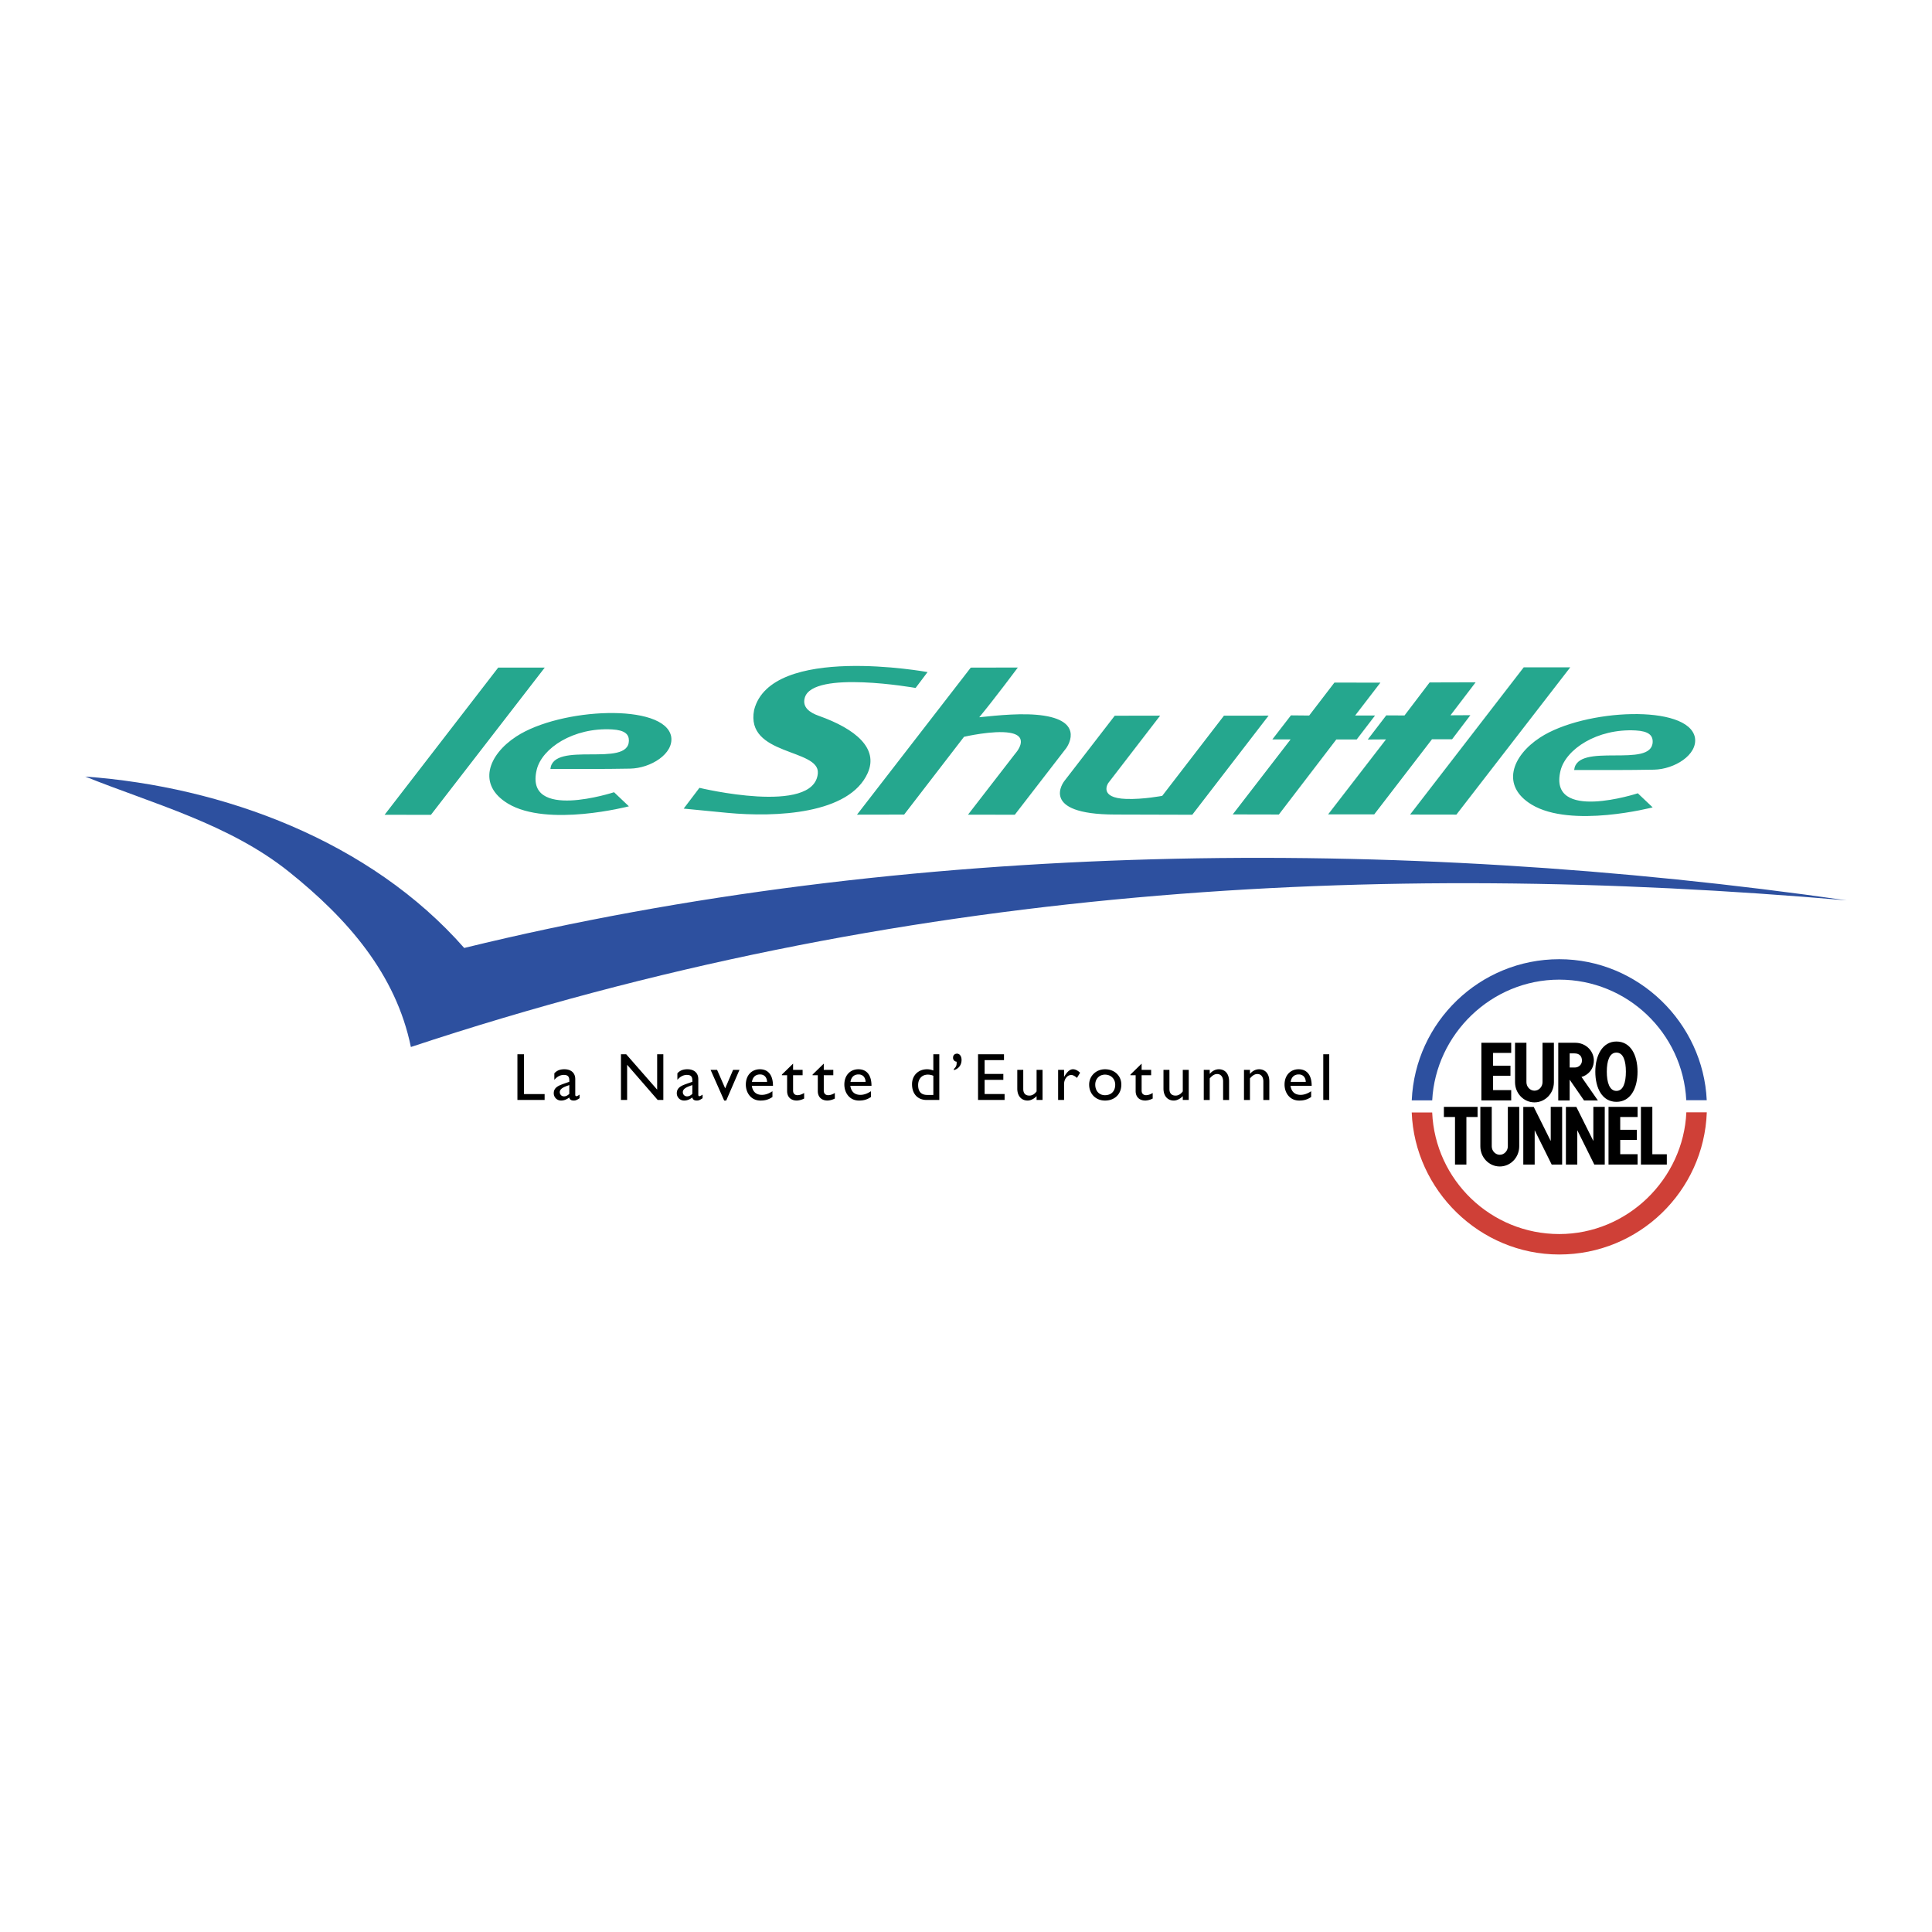 <svg xmlns="http://www.w3.org/2000/svg" width="2500" height="2500" viewBox="0 0 192.756 192.756"><g fill-rule="evenodd" clip-rule="evenodd"><path fill="#fff" d="M0 0h192.756v192.756H0V0z"/><path d="M28.833 86.98c-5.971-4.782-13.6-6.792-20.329-9.501 13.819 1.005 28.448 6.446 37.81 17.1 44.27-10.83 93.106-11.182 137.938-4.75-47.014-4.063-94.499-1.542-143.258 14.63-1.495-7.283-6.315-12.798-12.161-17.479z" fill="#2d509f"/><path fill="#25a78e" d="M42.992 81.298l-4.62-.007 11.334-14.684 4.645-.002-11.359 14.693zM50.675 80.172c-3.074-1.856-2.006-4.838.838-6.695 4.404-2.875 14.807-3.355 15.451.009.281 1.718-2.046 3.163-4.094 3.199-2.777.05-4.916.035-7.957.035.291-2.85 7.777-.095 7.832-2.812.014-.655-.416-1.065-1.686-1.135-3.861-.212-6.994 1.883-7.511 4.024-1.25 5.177 7.715 2.243 7.715 2.243l1.482 1.406c.002 0-8.109 2.117-12.07-.274zM85.503 81.279l11.35-14.67 4.698-.01s-2.355 3.159-3.85 4.961c1.859-.19 4.43-.469 6.443-.16 4.182.642 2.229 3.247 2.229 3.247l-5.127 6.64-4.667-.008 4.707-6.086s1.576-1.714-.52-2.079c-1.654-.288-4.585.397-4.585.397l-5.975 7.76-4.703.008zM111.219 71.407l4.529-.008-5.174 6.721s-1.037 1.499 1.799 1.59c1.711.056 3.584-.309 3.584-.309l6.158-7.998 4.453-.004-7.615 9.889s-2.824-.014-7.688-.021c-7.715-.01-5.084-3.332-5.084-3.332l5.038-6.528zM145.305 81.274l-4.619-.007 11.334-14.684 4.644-.002-11.359 14.693zM72.595 81.101c-1.257-.119-4.384-.426-4.384-.426l1.572-2.073s11.471 2.769 11.813-1.451c.201-2.484-7.256-1.724-6.358-6.317 1.69-6.64 17.305-3.78 17.305-3.78l-1.193 1.583s-10.241-1.818-11.055.968c-.279.954.481 1.489 1.391 1.812 3.699 1.313 5.977 3.25 4.889 5.701-1.833 4.127-9.195 4.433-13.98 3.983zM135.357 73.778l-2.031-.003-5.734 7.49-4.602-.01 5.774-7.485-1.823.004 1.856-2.402 1.82.017 2.518-3.286 4.59.003-2.522 3.282 1.988-.004-1.834 2.394zM144.877 73.755l-2.008.003-5.762 7.493-4.601.001 5.777-7.482-1.822.012 1.846-2.409 1.822.009 2.504-3.295 4.592-.013-2.51 3.291 1.986-.011-1.824 2.401zM152.816 80.277c-3.074-1.856-2.006-4.838.838-6.695 4.404-2.875 14.807-3.355 15.451.009.283 1.718-2.045 3.162-4.094 3.199-2.777.05-4.916.035-7.957.035.291-2.851 7.777-.095 7.834-2.812.012-.655-.416-1.065-1.688-1.135-3.859-.213-6.994 1.883-7.51 4.024-1.25 5.177 7.715 2.244 7.715 2.244l1.482 1.406c.002-.001-8.11 2.117-12.071-.275z"/><path d="M52.278 109.154h2.059v.59h-2.714v-4.562h.655v3.972zM57.823 109.568c-.274.182-.388.234-.575.234-.261 0-.401-.094-.455-.307-.261.207-.535.307-.809.307a.725.725 0 0 1-.736-.734c0-.596.542-.777 1.023-.951l.528-.186v-.162c0-.373-.18-.527-.542-.527-.328 0-.662.154-.95.494v-.648c.234-.273.562-.408.997-.408.608 0 1.09.309 1.09.99v1.545c0 .113.041.154.114.154.061 0 .181-.061.314-.16v.359h.001zm-1.024-1.31c-.508.174-.949.348-.949.703a.41.41 0 0 0 .428.422c.188 0 .361-.094.521-.248v-.877zM66.181 109.744h-.562l-3.05-3.512v3.512h-.615v-4.562h.522l3.089 3.531v-3.531h.616v4.562zM70.099 109.568c-.274.182-.388.234-.575.234-.261 0-.401-.094-.455-.307-.261.207-.535.307-.81.307a.724.724 0 0 1-.735-.734c0-.596.542-.777 1.023-.951l.528-.186v-.162c0-.373-.181-.527-.542-.527-.328 0-.662.154-.95.494v-.648c.234-.273.562-.408.996-.408.609 0 1.09.309 1.09.99v1.545c0 .113.04.154.114.154.06 0 .18-.061.314-.16v.359h.002zm-1.023-1.31c-.508.174-.95.348-.95.703a.41.41 0 0 0 .428.422c.187 0 .361-.094.521-.248v-.877h.001zM70.895 106.74h.648l.809 1.846.789-1.846h.636l-1.324 3.063h-.201l-1.357-3.063zM77.067 109.449c-.361.24-.688.354-1.197.354-.936 0-1.458-.768-1.458-1.598 0-.91.575-1.525 1.404-1.525.796 0 1.304.543 1.304 1.652h-2.113c.094.596.435.902 1.01.902.361 0 .702-.133 1.05-.361v.576zm-.534-1.511c-.021-.455-.281-.742-.702-.742-.455 0-.729.268-.81.742h1.512zM79.126 106.74h.95v.535h-.95v1.539c0 .354.254.453.428.453.214 0 .435-.072.675-.221v.557a1.79 1.79 0 0 1-.722.199c-.648 0-.976-.4-.976-.943v-1.584h-.521v-.066l1.116-1.09v.621zM82.188 106.74h.95v.535h-.95v1.539c0 .354.254.453.428.453.214 0 .435-.072.675-.221v.557a1.793 1.793 0 0 1-.722.199c-.649 0-.977-.4-.977-.943v-1.584h-.521v-.066l1.117-1.09v.621zM86.896 109.449c-.361.24-.689.354-1.197.354-.937 0-1.458-.768-1.458-1.598 0-.91.575-1.525 1.404-1.525.796 0 1.304.543 1.304 1.652h-2.113c.093.596.435.902 1.01.902.361 0 .702-.133 1.05-.361v.576zm-.535-1.511c-.021-.455-.281-.742-.702-.742-.455 0-.729.268-.809.742h1.511zM93.715 109.744h-1.264c-.896 0-1.458-.609-1.458-1.572 0-.869.622-1.492 1.498-1.492.201 0 .388.033.628.121v-1.619h.595v4.562h.001zm-.595-2.416a1.378 1.378 0 0 0-.555-.113c-.575 0-.963.416-.963 1.043 0 .562.227.984.916.984h.602v-1.914zM95.173 106.641c.274-.234.281-.449.268-.717a.382.382 0 0 1-.355-.395c0-.266.174-.406.401-.406.274 0 .448.279.448.621 0 .494-.268.877-.762 1.023v-.126zM100.168 105.771h-1.932v1.377h1.866v.588h-1.866v1.418h1.993v.59H97.58v-4.562h2.588v.589zM103.42 109.744v-.383c-.248.268-.596.441-.891.441-.607 0-1.035-.434-1.035-1.197v-1.865h.596v1.906c0 .422.207.662.615.662.266 0 .521-.146.715-.422v-2.146h.596v3.004h-.596zM106.162 106.74v.689h.014c.301-.529.588-.75.869-.75.24 0 .469.115.717.348l-.314.516c-.182-.174-.416-.295-.557-.295-.406 0-.729.408-.729.924v1.572h-.594v-3.004h.594zM111.875 108.211c0 .951-.662 1.592-1.625 1.592-.924 0-1.586-.668-1.586-1.592 0-.861.689-1.531 1.586-1.531.941 0 1.625.642 1.625 1.531zm-2.602 0c0 .637.395 1.057.969 1.057.629 0 1.023-.4 1.023-1.049 0-.582-.428-1.004-1.023-1.004-.56 0-.969.422-.969.996zM113.9 106.74h.949v.535h-.949v1.539c0 .354.254.453.428.453.213 0 .436-.072.676-.221v.557a1.793 1.793 0 0 1-.723.199c-.648 0-.977-.4-.977-.943v-1.584h-.521v-.066l1.117-1.09v.621zM118.006 109.744v-.383c-.248.268-.596.441-.891.441-.607 0-1.035-.434-1.035-1.197v-1.865h.594v1.906c0 .422.207.662.615.662.268 0 .521-.146.717-.422v-2.146h.594v3.004h-.594zM120.695 107.135h.012c.229-.287.562-.455.896-.455.568 0 1.023.389 1.023 1.211v1.854h-.596v-1.859c0-.441-.227-.73-.588-.73-.26 0-.469.121-.748.436v2.154h-.594v-3.004h.596v.393h-.001zM124.709 107.135h.012c.229-.287.562-.455.896-.455.568 0 1.023.389 1.023 1.211v1.854h-.596v-1.859c0-.441-.227-.73-.588-.73-.262 0-.469.121-.748.436v2.154h-.596v-3.004h.596v.393h.001zM130.814 109.449c-.361.24-.689.354-1.197.354-.936 0-1.457-.768-1.457-1.598 0-.91.574-1.525 1.404-1.525.795 0 1.303.543 1.303 1.652h-2.113c.094.596.436.902 1.01.902.361 0 .703-.133 1.051-.361v.576h-.001zm-.535-1.511c-.02-.455-.281-.742-.701-.742-.455 0-.73.268-.811.742h1.512zM132.619 109.744h-.596v-4.562h.596v4.562z"/><path d="M155.514 126.316c8.803 0 15.939-7.137 15.939-15.939s-7.137-15.94-15.939-15.94-15.939 7.137-15.939 15.94 7.136 15.939 15.939 15.939z" fill="#fff"/><path d="M163.377 106.922c0 1.658-.688 3.008-2.107 3.008-1.406 0-2.105-1.35-2.105-3.008s.74-3.01 2.105-3.01c1.419 0 2.107 1.352 2.107 3.01zm-3.066 0c0 1.066.268 1.918.959 1.918.693 0 .945-.852.945-1.918s-.252-1.904-.945-1.904c-.692 0-.959.837-.959 1.904zM150.436 110.43h1.137v3.938c0 1.121-.875 2.012-1.939 2.012s-1.939-.891-1.939-2.012v-3.938h1.137v3.938c0 .461.365.844.803.844s.803-.383.803-.844v-3.938h-.002zM153.115 112.764v3.424h-1.136v-5.75h1.042l1.696 3.4v-3.408h1.138v5.758h-1.043l-1.697-3.424zM157.367 112.764v3.424h-1.137v-5.75h1.043l1.696 3.4v-3.408h1.138v5.758h-1.043l-1.697-3.424zM163.383 116.188h-2.901v-5.758h2.901v1.013h-1.733v1.274h1.659v1.013h-1.659v1.428h1.733v1.03zM150.773 109.791h-2.976v-5.756h2.976v1.012h-1.808v1.275h1.734v1.012h-1.734v1.428h1.808v1.029zM153.896 104.035h1.137v3.936c0 1.121-.875 2.012-1.939 2.012s-1.939-.891-1.939-2.012v-3.936h1.137v3.936c0 .461.365.846.803.846s.803-.385.803-.846v-3.936h-.002zM146.303 116.188h-1.137v-4.745h-1.109v-1.013h3.361v1.013h-1.115v4.745zM166.299 115.158v1.03h-2.584v-5.758h1.139v4.728h1.445z"/><path d="M168.24 109.766c-.346-6.699-5.887-12.027-12.674-12.027s-12.33 5.453-12.674 12.043h-2.041c.34-7.834 6.797-14.082 14.715-14.082 7.91 0 14.361 6.367 14.715 14.066h-2.041z" fill="#2d509f"/><path d="M142.889 110.99c.293 6.748 5.857 12.131 12.678 12.131 6.824 0 12.389-5.512 12.68-12.146h2.041c-.287 7.883-6.768 14.186-14.721 14.186-7.945 0-14.42-6.424-14.719-14.17h2.041v-.001z" fill="#cf4037"/><path d="M157.107 106.506c.42.002.727-.311.725-.693-.002-.432-.252-.713-.734-.715h-.492v1.408h.501zm-.502 1.226v2.062h-1.137v-5.756h1.688c1.1-.004 1.863.857 1.863 1.76-.002 1.258-1.119 1.645-1.236 1.643l1.639 2.354h-1.381l-1.43-2.066-.006.003z"/></g></svg>